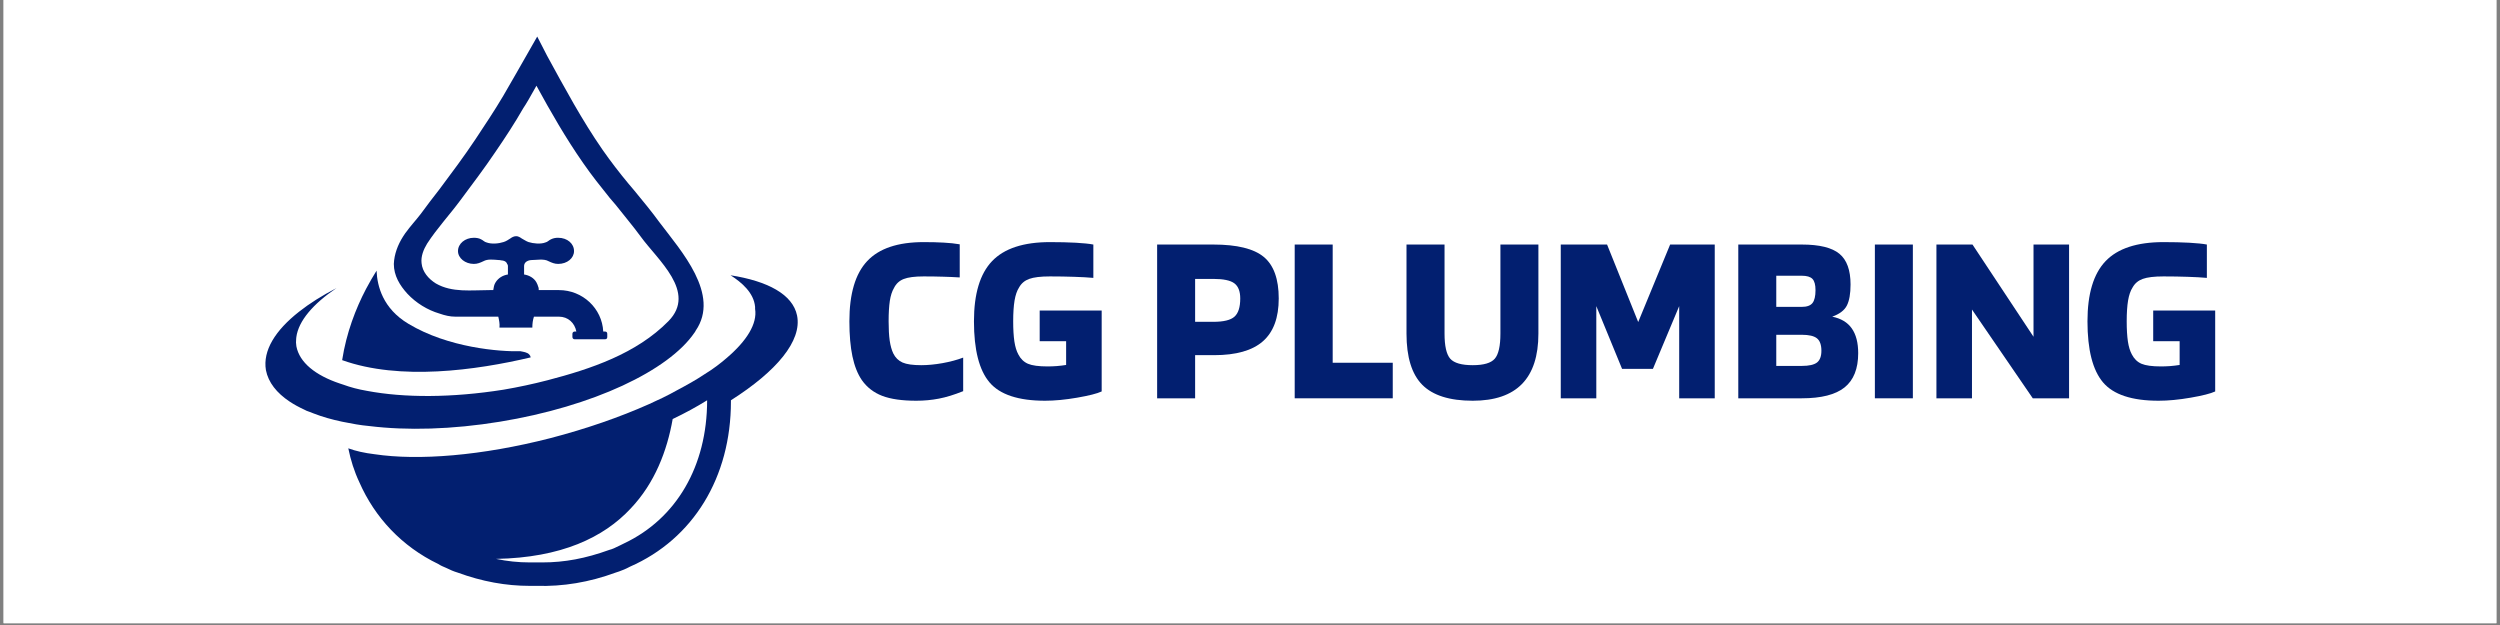 <svg xmlns="http://www.w3.org/2000/svg" xmlns:xlink="http://www.w3.org/1999/xlink" width="920" viewBox="0 0 690 172.5" height="230" preserveAspectRatio="xMidYMid meet"><rect x="0" y="0" width="690" height="172.5" fill="#808080" stroke="none"/><defs><g></g><clipPath id="aeee07de8c"><path d="M 0.996 0 L 689 0 L 689 172 L 0.996 172 Z M 0.996 0 " clip-rule="nonzero"></path></clipPath><clipPath id="f3e0c84567"><path d="M 73 10.09 L 195 10.09 L 195 119 L 73 119 Z M 73 10.09 " clip-rule="nonzero"></path></clipPath><clipPath id="866f274e5c"><path d="M 96 75 L 221 75 L 221 161.898 L 96 161.898 Z M 96 75 " clip-rule="nonzero"></path></clipPath></defs><g clip-path="url(#aeee07de8c)"><path fill="#ffffff" d="M 0.996 0 L 689.004 0 L 689.004 172 L 0.996 172 Z M 0.996 0 " fill-opacity="1" fill-rule="nonzero"></path><path fill="#ffffff" d="M 0.996 0 L 689.004 0 L 689.004 172 L 0.996 172 Z M 0.996 0 " fill-opacity="1" fill-rule="nonzero"></path></g><g clip-path="url(#f3e0c84567)"><path fill="#021f70" d="M 191.996 91.281 C 191.895 91.5 191.773 91.723 191.672 91.816 C 184.559 102.273 163.691 112.184 137.996 116.387 C 124.758 118.555 112.301 118.867 101.93 117.59 C 99.406 117.367 97.102 116.926 95.039 116.508 C 94.844 116.465 94.621 116.43 94.414 116.387 C 91.492 115.766 88.965 115.047 86.605 114.129 C 85.844 113.805 85.18 113.59 84.641 113.387 C 84.422 113.266 84.199 113.164 83.984 113.062 C 82.5 112.379 81.145 111.637 79.941 110.836 C 76.359 108.457 74.059 105.547 73.395 102.16 C 72.488 96.773 75.977 91.188 82.527 86.043 C 85.41 83.758 88.898 81.574 92.863 79.512 C 86.418 83.879 82.391 88.543 81.785 93.055 C 81.785 93.07 81.785 93.07 81.785 93.07 C 81.77 93.234 81.742 93.371 81.742 93.516 C 81.664 94.215 81.684 94.895 81.801 95.578 C 82.648 100.02 87.012 103.586 93.801 105.855 C 94.102 105.957 94.398 106.051 94.707 106.152 C 96.785 106.914 98.867 107.457 101.273 107.875 C 111.551 109.82 124.664 109.82 138.984 107.551 C 143.07 106.852 147.113 105.992 151.121 104.949 C 163.094 101.828 175.656 97.617 184.484 88.645 C 192.398 80.594 181.5 71.758 176.816 65.27 C 174.617 62.266 172.211 59.461 169.926 56.535 L 168.281 54.617 C 165.754 51.469 163.258 48.348 160.953 45.004 C 156.145 38.113 152 30.883 148.059 23.66 C 146.633 26.258 144.996 29.066 144.453 29.809 C 142.047 34.012 139.43 37.996 136.684 42.004 C 133.637 46.531 130.355 50.84 127.07 55.266 C 124.129 59.246 120.625 63.016 117.895 67.223 C 116.895 68.84 116.129 70.785 116.352 72.629 C 116.574 74.992 118.211 76.934 120.301 78.238 C 124.77 80.824 130.133 80.066 135.156 80.066 L 136.137 80.066 C 136.254 79.305 136.359 78.562 136.801 77.898 C 137.562 76.715 138.762 75.98 140.188 75.758 L 140.188 73.379 C 140.188 73.184 140.086 72.961 139.965 72.84 C 139.742 72.098 138.883 71.879 138.449 71.879 C 138.105 71.773 137.664 71.773 137.664 71.773 C 136.043 71.656 134.617 71.434 133.414 72.098 C 132.539 72.516 131.77 72.84 130.789 72.84 C 128.383 72.84 126.406 71.238 126.406 69.293 C 126.406 67.23 128.383 65.625 130.789 65.625 C 131.43 65.625 132.215 65.73 132.75 66.043 C 133.289 66.266 133.73 66.805 134.27 66.906 C 135.691 67.441 137.656 67.23 138.977 66.805 C 139.734 66.582 140.281 66.164 140.836 65.824 C 141.277 65.5 141.816 65.184 142.48 65.184 C 143.02 65.184 143.566 65.508 144 65.824 C 144.664 66.164 145.203 66.582 145.859 66.805 C 147.164 67.223 149.246 67.441 150.566 66.906 C 151.105 66.805 151.547 66.266 152.086 66.043 C 152.742 65.719 153.391 65.625 154.047 65.625 C 156.57 65.625 158.43 67.23 158.43 69.293 C 158.43 71.238 156.57 72.84 154.047 72.84 C 153.066 72.84 152.305 72.516 151.418 72.098 C 150.113 71.34 148.137 71.773 146.73 71.773 C 146.73 71.773 144.75 71.773 144.648 73.379 C 144.648 73.602 144.648 75.758 144.648 75.758 C 146.07 75.98 147.367 76.723 148.035 77.898 C 148.254 78.344 148.477 78.762 148.57 79.203 C 148.691 79.426 148.691 79.742 148.691 80.066 L 154.258 80.066 C 160.824 80.066 166.172 85.129 166.496 91.5 L 166.941 91.5 C 167.383 91.5 167.605 91.723 167.605 92.141 L 167.605 93.004 C 167.605 93.445 167.383 93.641 166.941 93.641 L 158.625 93.641 C 158.301 93.641 157.984 93.445 157.984 93.004 L 157.984 92.141 C 157.984 91.723 158.309 91.5 158.625 91.5 L 159.07 91.5 C 158.625 89.121 156.785 87.398 154.258 87.398 L 147.367 87.398 C 147.043 88.379 146.926 89.344 146.926 90.426 L 142.676 90.426 C 142.457 90.426 137.852 90.426 137.852 90.426 C 137.969 89.344 137.75 88.379 137.527 87.398 L 125.648 87.398 C 124.223 87.398 122.805 87.074 121.281 86.539 C 117.996 85.574 114.832 83.629 112.426 81.055 C 110.348 78.77 108.699 76.09 108.699 72.84 C 108.805 70.156 109.801 67.57 111.227 65.312 C 111.445 64.969 111.668 64.629 111.906 64.289 C 111.949 64.246 111.969 64.227 111.969 64.227 C 113.246 62.43 114.746 60.844 116.129 59.043 C 117.773 56.781 119.516 54.516 121.281 52.254 C 124.664 47.727 128.051 43.207 131.215 38.457 C 133.844 34.473 136.461 30.582 138.883 26.48 C 139.742 25.066 145.328 15.258 145.328 15.258 L 148.273 10.09 L 150.992 15.379 C 155.82 24.211 160.629 33.16 166.316 41.355 C 168.5 44.477 170.906 47.625 173.406 50.625 L 175.051 52.57 C 177.457 55.496 179.859 58.395 182.062 61.422 C 187.945 69.234 198.887 81.266 191.996 91.281 Z M 191.996 91.281 " fill-opacity="1" fill-rule="nonzero"></path></g><g clip-path="url(#866f274e5c)"><path fill="#021f70" d="M 219.988 87.074 C 218.785 81.25 211.895 77.582 201.625 75.973 C 204.688 77.914 208.074 80.824 208.406 84.703 L 208.406 85.242 C 209.062 89.336 206.113 94.086 200.535 98.828 C 198.785 100.336 196.816 101.848 194.52 103.246 C 192.117 104.867 189.387 106.375 186.539 107.883 C 184.246 109.18 181.73 110.367 179.102 111.551 C 171.121 115.109 161.832 118.348 151.879 120.934 C 132.973 125.785 115.48 127.184 103.344 125.359 C 100.617 125.035 98.211 124.496 96.129 123.738 C 96.785 126.973 97.766 130.102 99.191 133.121 C 103.457 142.824 110.891 150.809 120.949 155.66 C 121.605 156.094 122.371 156.418 123.129 156.734 C 124.223 157.273 125.211 157.707 126.305 158.031 C 133.082 160.512 139.641 161.699 146.199 161.699 L 148.059 161.699 C 155.387 161.91 162.602 160.727 169.926 158.031 C 170.25 157.922 170.582 157.816 170.906 157.707 C 171.785 157.383 172.656 157.059 173.855 156.41 C 191.348 148.754 201.738 131.723 201.738 110.801 L 201.738 110.477 C 214.297 102.496 221.41 94.086 219.988 87.074 Z M 172.32 149.938 C 172 150.152 171.555 150.262 171.23 150.477 C 169.703 151.227 169.047 151.551 168.168 151.77 C 161.609 154.141 155.82 155.227 149.695 155.227 L 146.199 155.227 C 143.027 155.227 139.965 154.902 136.902 154.254 C 154.941 153.93 166.641 148.324 174.07 140.344 C 180.738 133.332 184.125 124.387 185.66 115.652 C 189.047 114.035 192.219 112.312 195.168 110.477 C 195.168 128.695 186.641 143.148 172.32 149.938 Z M 172.32 149.938 " fill-opacity="1" fill-rule="nonzero"></path></g><path fill="#021f70" d="M 146.082 97.848 C 145.516 97.215 144.426 97.105 143.625 96.934 C 137.977 97.098 123.711 95.988 112.711 89.359 C 105.672 85.156 104.094 78.965 103.934 74.699 C 102.969 76.246 101.988 77.926 101.023 79.75 C 98.184 85.172 95.602 91.844 94.434 99.398 C 110.34 105.113 131.328 102.215 146.465 98.641 C 146.43 98.383 146.328 98.121 146.082 97.848 Z M 146.082 97.848 " fill-opacity="1" fill-rule="nonzero"></path><g fill="#021f70" fill-opacity="1"><g transform="translate(232.603, 109.931)"><g><path d="M 21.656 -9.141 C 23.457 -9.141 25.414 -9.328 27.531 -9.703 C 29.656 -10.086 31.555 -10.598 33.234 -11.234 L 33.234 -1.969 C 30.742 -0.969 28.504 -0.281 26.516 0.094 C 24.535 0.477 22.461 0.672 20.297 0.672 C 16.379 0.672 13.242 0.223 10.891 -0.672 C 8.547 -1.578 6.676 -3.02 5.281 -5 C 4.102 -6.719 3.234 -8.906 2.672 -11.562 C 2.109 -14.227 1.828 -17.457 1.828 -21.25 C 1.828 -28.832 3.461 -34.367 6.734 -37.859 C 10.004 -41.359 15.203 -43.109 22.328 -43.109 C 24.398 -43.109 26.25 -43.062 27.875 -42.969 C 29.5 -42.883 30.969 -42.727 32.281 -42.5 L 32.281 -33.359 C 30.789 -33.453 29.242 -33.52 27.641 -33.562 C 26.035 -33.613 24.266 -33.641 22.328 -33.641 C 19.848 -33.641 18.008 -33.398 16.812 -32.922 C 15.613 -32.453 14.723 -31.629 14.141 -30.453 C 13.598 -29.547 13.211 -28.348 12.984 -26.859 C 12.766 -25.367 12.656 -23.5 12.656 -21.25 C 12.656 -19.125 12.754 -17.352 12.953 -15.938 C 13.16 -14.52 13.488 -13.336 13.938 -12.391 C 14.52 -11.211 15.375 -10.375 16.5 -9.875 C 17.633 -9.383 19.352 -9.141 21.656 -9.141 Z M 21.656 -9.141 "></path></g></g></g><g fill="#021f70" fill-opacity="1"><g transform="translate(266.984, 109.931)"><g><path d="M 27.266 -15.766 L 19.969 -15.766 L 19.969 -24.219 L 37.078 -24.219 L 37.078 -1.891 C 35.816 -1.305 33.562 -0.734 30.312 -0.172 C 27.062 0.391 24.109 0.672 21.453 0.672 C 14.098 0.672 8.988 -1.016 6.125 -4.391 C 3.258 -7.773 1.828 -13.395 1.828 -21.25 C 1.828 -28.832 3.492 -34.367 6.828 -37.859 C 10.172 -41.359 15.5 -43.109 22.812 -43.109 C 25.469 -43.109 27.844 -43.051 29.938 -42.938 C 32.039 -42.82 33.656 -42.656 34.781 -42.438 L 34.781 -33.234 C 33.289 -33.367 31.52 -33.469 29.469 -33.531 C 27.414 -33.602 25.195 -33.641 22.812 -33.641 C 20.238 -33.641 18.328 -33.41 17.078 -32.953 C 15.836 -32.504 14.906 -31.719 14.281 -30.594 C 13.695 -29.688 13.281 -28.477 13.031 -26.969 C 12.781 -25.457 12.656 -23.551 12.656 -21.25 C 12.656 -19.039 12.766 -17.191 12.984 -15.703 C 13.211 -14.211 13.578 -13.016 14.078 -12.109 C 14.703 -10.891 15.586 -10.031 16.734 -9.531 C 17.891 -9.039 19.688 -8.797 22.125 -8.797 C 22.938 -8.797 23.781 -8.828 24.656 -8.891 C 25.539 -8.961 26.41 -9.066 27.266 -9.203 Z M 27.266 -15.766 "></path></g></g></g><g fill="#021f70" fill-opacity="1"><g transform="translate(306.103, 109.931)"><g></g></g></g><g fill="#021f70" fill-opacity="1"><g transform="translate(316.119, 109.931)"><g><path d="M 13.734 -11.906 L 13.734 0 L 3.25 0 L 3.25 -42.438 L 18.75 -42.438 C 25.289 -42.438 29.938 -41.297 32.688 -39.016 C 35.438 -36.734 36.812 -32.91 36.812 -27.547 C 36.812 -22.223 35.352 -18.285 32.438 -15.734 C 29.531 -13.18 25.035 -11.906 18.953 -11.906 Z M 26.188 -27.547 C 26.188 -29.523 25.645 -30.922 24.562 -31.734 C 23.477 -32.547 21.539 -32.953 18.75 -32.953 L 13.734 -32.953 L 13.734 -21.109 L 18.75 -21.109 C 21.594 -21.109 23.539 -21.582 24.594 -22.531 C 25.656 -23.477 26.188 -25.148 26.188 -27.547 Z M 26.188 -27.547 "></path></g></g></g><g fill="#021f70" fill-opacity="1"><g transform="translate(354.087, 109.931)"><g><path d="M 30.312 -9.812 L 30.312 0 L 3.25 0 L 3.25 -42.438 L 13.734 -42.438 L 13.734 -9.812 Z M 30.312 -9.812 "></path></g></g></g><g fill="#021f70" fill-opacity="1"><g transform="translate(385.287, 109.931)"><g><path d="M 28.828 -17.859 L 28.828 -42.438 L 39.312 -42.438 L 39.312 -17.859 C 39.312 -11.68 37.801 -7.047 34.781 -3.953 C 31.758 -0.867 27.227 0.672 21.188 0.672 C 14.82 0.672 10.18 -0.789 7.266 -3.719 C 4.359 -6.656 2.906 -11.367 2.906 -17.859 L 2.906 -42.438 L 13.406 -42.438 L 13.406 -17.859 C 13.406 -14.43 13.93 -12.117 14.984 -10.922 C 16.047 -9.734 18.113 -9.141 21.188 -9.141 C 24.207 -9.141 26.234 -9.734 27.266 -10.922 C 28.305 -12.117 28.828 -14.43 28.828 -17.859 Z M 28.828 -17.859 "></path></g></g></g><g fill="#021f70" fill-opacity="1"><g transform="translate(427.519, 109.931)"><g><path d="M 45.75 -42.438 L 45.75 0 L 35.938 0 L 35.938 -25.438 L 28.688 -8.125 L 20.172 -8.125 L 13.062 -25.438 L 13.062 0 L 3.25 0 L 3.25 -42.438 L 16.031 -42.438 L 24.625 -21.047 L 33.438 -42.438 Z M 45.75 -42.438 "></path></g></g></g><g fill="#021f70" fill-opacity="1"><g transform="translate(476.518, 109.931)"><g><path d="M 36.344 -12.453 C 36.344 -8.16 35.086 -5.008 32.578 -3 C 30.078 -1 26.145 0 20.781 0 L 3.25 0 L 3.25 -42.438 L 20.781 -42.438 C 25.645 -42.438 29.102 -41.586 31.156 -39.891 C 33.207 -38.203 34.234 -35.375 34.234 -31.406 C 34.234 -28.875 33.895 -26.941 33.219 -25.609 C 32.551 -24.285 31.203 -23.258 29.172 -22.531 C 31.609 -22.039 33.41 -20.957 34.578 -19.281 C 35.754 -17.613 36.344 -15.336 36.344 -12.453 Z M 24.562 -29.844 C 24.562 -31.332 24.281 -32.367 23.719 -32.953 C 23.156 -33.535 22.176 -33.828 20.781 -33.828 L 13.734 -33.828 L 13.734 -25.234 L 20.781 -25.234 C 22.176 -25.234 23.156 -25.582 23.719 -26.281 C 24.281 -26.988 24.562 -28.176 24.562 -29.844 Z M 26.188 -13.125 C 26.188 -14.75 25.781 -15.891 24.969 -16.547 C 24.156 -17.203 22.758 -17.531 20.781 -17.531 L 13.734 -17.531 L 13.734 -8.938 L 20.781 -8.938 C 22.758 -8.938 24.156 -9.25 24.969 -9.875 C 25.781 -10.508 26.188 -11.594 26.188 -13.125 Z M 26.188 -13.125 "></path></g></g></g><g fill="#021f70" fill-opacity="1"><g transform="translate(514.215, 109.931)"><g><path d="M 13.734 -42.438 L 13.734 0 L 3.25 0 L 3.25 -42.438 Z M 13.734 -42.438 "></path></g></g></g><g fill="#021f70" fill-opacity="1"><g transform="translate(531.203, 109.931)"><g><path d="M 39.859 -42.438 L 39.859 0 L 29.844 0 L 13.062 -24.5 L 13.062 0 L 3.25 0 L 3.25 -42.438 L 13.203 -42.438 L 30.047 -16.984 L 30.047 -42.438 Z M 39.859 -42.438 "></path></g></g></g><g fill="#021f70" fill-opacity="1"><g transform="translate(574.314, 109.931)"><g><path d="M 27.266 -15.766 L 19.969 -15.766 L 19.969 -24.219 L 37.078 -24.219 L 37.078 -1.891 C 35.816 -1.305 33.562 -0.734 30.312 -0.172 C 27.062 0.391 24.109 0.672 21.453 0.672 C 14.098 0.672 8.988 -1.016 6.125 -4.391 C 3.258 -7.773 1.828 -13.395 1.828 -21.25 C 1.828 -28.832 3.492 -34.367 6.828 -37.859 C 10.172 -41.359 15.5 -43.109 22.812 -43.109 C 25.469 -43.109 27.844 -43.051 29.938 -42.938 C 32.039 -42.82 33.656 -42.656 34.781 -42.438 L 34.781 -33.234 C 33.289 -33.367 31.52 -33.469 29.469 -33.531 C 27.414 -33.602 25.195 -33.641 22.812 -33.641 C 20.238 -33.641 18.328 -33.41 17.078 -32.953 C 15.836 -32.504 14.906 -31.719 14.281 -30.594 C 13.695 -29.688 13.281 -28.477 13.031 -26.969 C 12.781 -25.457 12.656 -23.551 12.656 -21.25 C 12.656 -19.039 12.766 -17.191 12.984 -15.703 C 13.211 -14.211 13.578 -13.016 14.078 -12.109 C 14.703 -10.891 15.586 -10.031 16.734 -9.531 C 17.891 -9.039 19.688 -8.797 22.125 -8.797 C 22.938 -8.797 23.781 -8.828 24.656 -8.891 C 25.539 -8.961 26.41 -9.066 27.266 -9.203 Z M 27.266 -15.766 "></path></g></g></g></svg>
